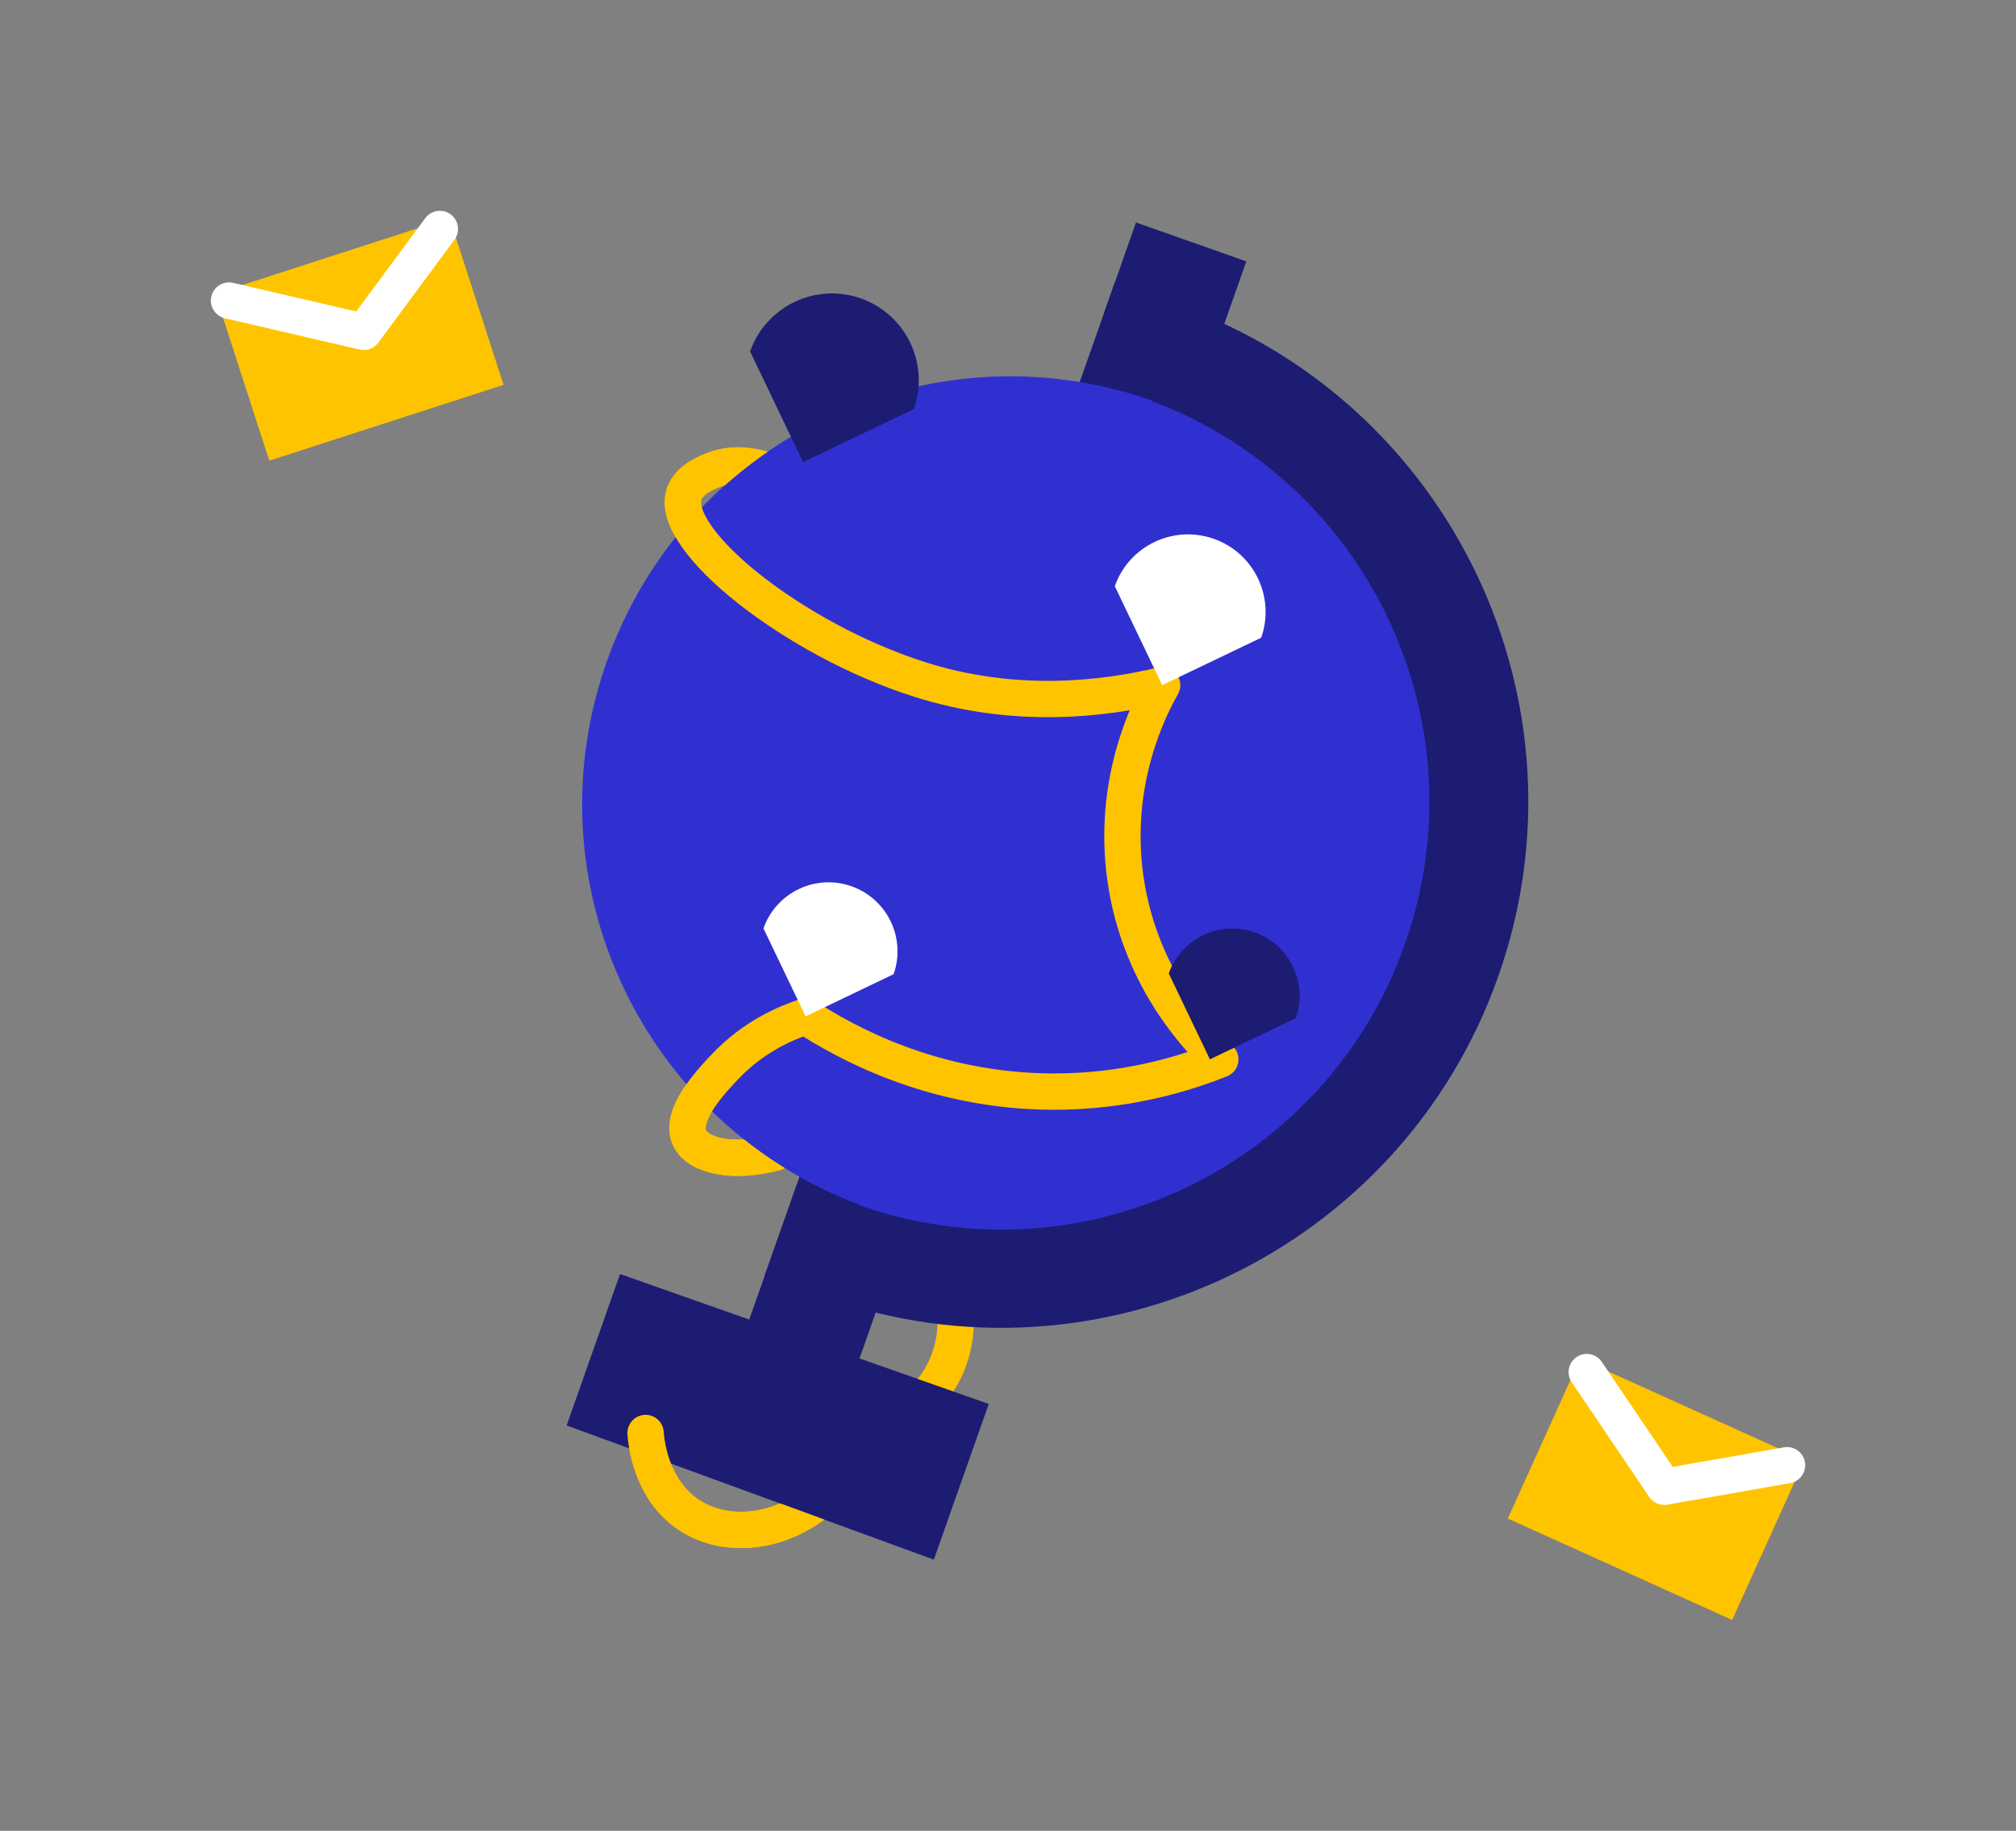 <?xml version="1.0" encoding="UTF-8"?>
<svg id="Calque_1" data-name="Calque 1" xmlns="http://www.w3.org/2000/svg" xmlns:xlink="http://www.w3.org/1999/xlink" viewBox="0 0 444.02 403.31">
  <rect x="0" y="0" width="444.02" height="403.31" fill="#808080" stroke="none"/>
  <defs>
    <style>
      .cls-1 {
        fill: #1c1c73;
      }

      .cls-1, .cls-2, .cls-3, .cls-4, .cls-5 {
        stroke-width: 0px;
      }

      .cls-2, .cls-6, .cls-7 {
        fill: none;
      }

      .cls-3 {
        fill: #3030d1;
      }

      .cls-8 {
        clip-path: url(#clippath-1);
      }

      .cls-6 {
        stroke: #fff;
      }

      .cls-6, .cls-7 {
        stroke-linecap: round;
        stroke-linejoin: round;
        stroke-width: 8px;
      }

      .cls-4 {
        fill: #fff;
      }

      .cls-7 {
        stroke: #ffc400;
      }

      .cls-5 {
        fill: #ffc400;
      }

      .cls-9 {
        clip-path: url(#clippath);
      }
    </style>
    <clipPath id="clippath">
      <path class="cls-2" d="m136.19,309.66v33.36h53.5v-33.36h-53.5Zm51.24,21.01c-1.45,1.64-3.06,3.13-4.8,4.47l-11.91-4.35.26-.4c3.4-1.38,6.5-3.58,8.96-6.36.95-1.07,2.31-1.68,3.74-1.68,1.22,0,2.4.45,3.32,1.26,2.06,1.83,2.25,5,.42,7.06Z"/>
    </clipPath>
    <clipPath id="clippath-1">
      <path class="cls-2" d="m144.4,96.54v164.5h130.36V96.54h-130.36Zm30.62,159.88c-.33.57-.77,1.06-1.28,1.46-3.79-2.28-7.37-4.8-10.74-7.54l.42-.32c1.93-.08,3.94-.39,5.99-.94.42-.11.85-.17,1.29-.17,2.26,0,4.25,1.53,4.83,3.72.34,1.29.16,2.64-.51,3.79Zm9.38-142.39c-.95,1.05-2.3,1.65-3.71,1.65-1.24,0-2.43-.46-3.35-1.29-.31-.28-7.68-6.84-14.8-6.84-1,0-1.95.13-2.84.39l-.81-.34c3.54-3.23,7.3-6.17,11.25-8.81,6.92,2.22,12.31,6.73,13.9,8.16.99.9,1.58,2.12,1.64,3.46.07,1.33-.39,2.61-1.28,3.61Z"/>
    </clipPath>
  </defs>
  <path class="cls-7" d="m209.37,283.1c.61,2.04,2.91,10.57-1.6,19.26-2.54,4.9-6.17,7.77-8.25,9.17"/>
  <polygon class="cls-1" points="243.18 68.93 250.2 49.01 274.5 57.58 267.28 78.05 243.18 68.93"/>
  <polygon class="cls-1" points="161.5 300.66 175.59 260.69 199.88 269.25 185.4 310.34 161.5 300.66"/>
  <path class="cls-1" d="m182.01,285.91l-13.63-4.8L245.52,62.26l13.63,4.8c60.34,21.27,92.12,87.66,70.85,147.99-21.27,60.34-87.66,92.12-147.99,70.85Zm80.76-185.65l-57.12,162.06c41.13,7.18,82.76-16.21,97.09-56.87,14.33-40.66-3.42-84.98-39.97-105.19Z"/>
  <g>
    <path class="cls-7" d="m183.69,327.36c-9.02,10.17-22.86,12.32-31.87,6.42-8.69-5.69-9.54-16.66-9.63-18.11"/>
    <polygon class="cls-1" points="124.8 314.02 136.56 280.65 217.77 309.28 205.68 343.57 124.8 314.02"/>
    <g class="cls-9">
      <path class="cls-7" d="m183.69,327.36c-9.02,10.17-22.86,12.32-31.87,6.42-8.69-5.69-9.54-16.66-9.63-18.11"/>
    </g>
  </g>
  <g>
    <path class="cls-7" d="m180.69,110.67c-1.24-1.12-12.76-11.23-23.44-7.18-1.37.52-5.5,2.08-6.57,5.35-3.32,10.11,24.17,32.01,51.82,40.82,20.95,6.67,40.32,4.42,53.46,1.28-2.78,4.92-11.18,21.18-8.06,42.75,3.24,22.44,16.82,35.94,20.87,39.69-8.16,3.26-20.97,7.14-36.92,7.09-26.66-.09-46.13-11.15-54.42-16.56-4.35,1.42-11.38,4.42-17.58,10.9-2.98,3.12-10.37,10.86-7.95,15.9,1.93,4.02,9.77,5.61,18.8,3.21"/>
    <path class="cls-3" d="m253.79,88.39l.04-.11c-49.1-17.31-102.93,8.46-120.23,57.56-17.08,48.46,7.8,101.52,55.65,119.53l-.04.11c49.1,17.31,102.93-8.47,120.23-57.56,17.08-48.46-7.8-101.52-55.65-119.53Z"/>
    <g class="cls-8">
      <path class="cls-7" d="m180.69,110.67c-1.24-1.12-12.76-11.23-23.44-7.18-1.37.52-5.5,2.08-6.57,5.35-3.32,10.11,24.17,32.01,51.82,40.82,20.95,6.67,40.32,4.42,53.46,1.28-2.78,4.92-11.18,21.18-8.06,42.75,3.24,22.44,16.82,35.94,20.87,39.69-8.16,3.26-20.97,7.14-36.92,7.09-26.66-.09-46.13-11.15-54.42-16.56-4.35,1.42-11.38,4.42-17.58,10.9-2.98,3.12-10.37,10.86-7.95,15.9,1.93,4.02,9.77,5.61,18.8,3.21"/>
    </g>
  </g>
  <path class="cls-4" d="m245.51,129.11h.03c3.15-8.89,12.9-13.55,21.79-10.42,8.9,3.14,13.57,12.88,10.45,21.78,0,0,0,0,0,0h0s0,.02,0,.02h-.02c-.36.16-12.81,6.14-21.79,10.44l-10.45-21.83Z"/>
  <path class="cls-4" d="m168.13,204.49h.03c2.8-7.91,11.47-12.05,19.37-9.26,7.91,2.79,12.06,11.45,9.29,19.36,0,0,0,0,0,0h0s0,.01,0,.02h-.02c-.32.14-11.39,5.46-19.37,9.28l-9.29-19.4Z"/>
  <path class="cls-1" d="m165.19,77.39l.03-.02c3.53-9.93,14.43-15.14,24.37-11.64,9.95,3.51,15.18,14.41,11.69,24.36,0,0,0,0,0,0h0s0,.02,0,.03h-.03c-.4.18-14.33,6.87-24.37,11.68l-11.69-24.41Z"/>
  <path class="cls-1" d="m257.4,214.42h.03c2.74-7.72,11.2-11.76,18.91-9.04,7.72,2.72,11.78,11.18,9.07,18.9,0,0,0,0,0,0h0s0,.01,0,.02h-.02c-.31.14-11.12,5.33-18.91,9.06l-9.07-18.95Z"/>
  <rect class="cls-5" x="52.05" y="55.42" width="54.23" height="38.64" transform="translate(-19.18 28.03) rotate(-17.94)"/>
  <polyline class="cls-6" points="50.44 66.21 80.11 73.1 96.88 50.44"/>
  <rect class="cls-5" x="337.64" y="308.77" width="54.23" height="38.64" transform="translate(167.57 -121.14) rotate(24.33)"/>
  <polyline class="cls-6" points="349.48 302.25 366.56 327.52 393.59 322.77"/>
</svg>